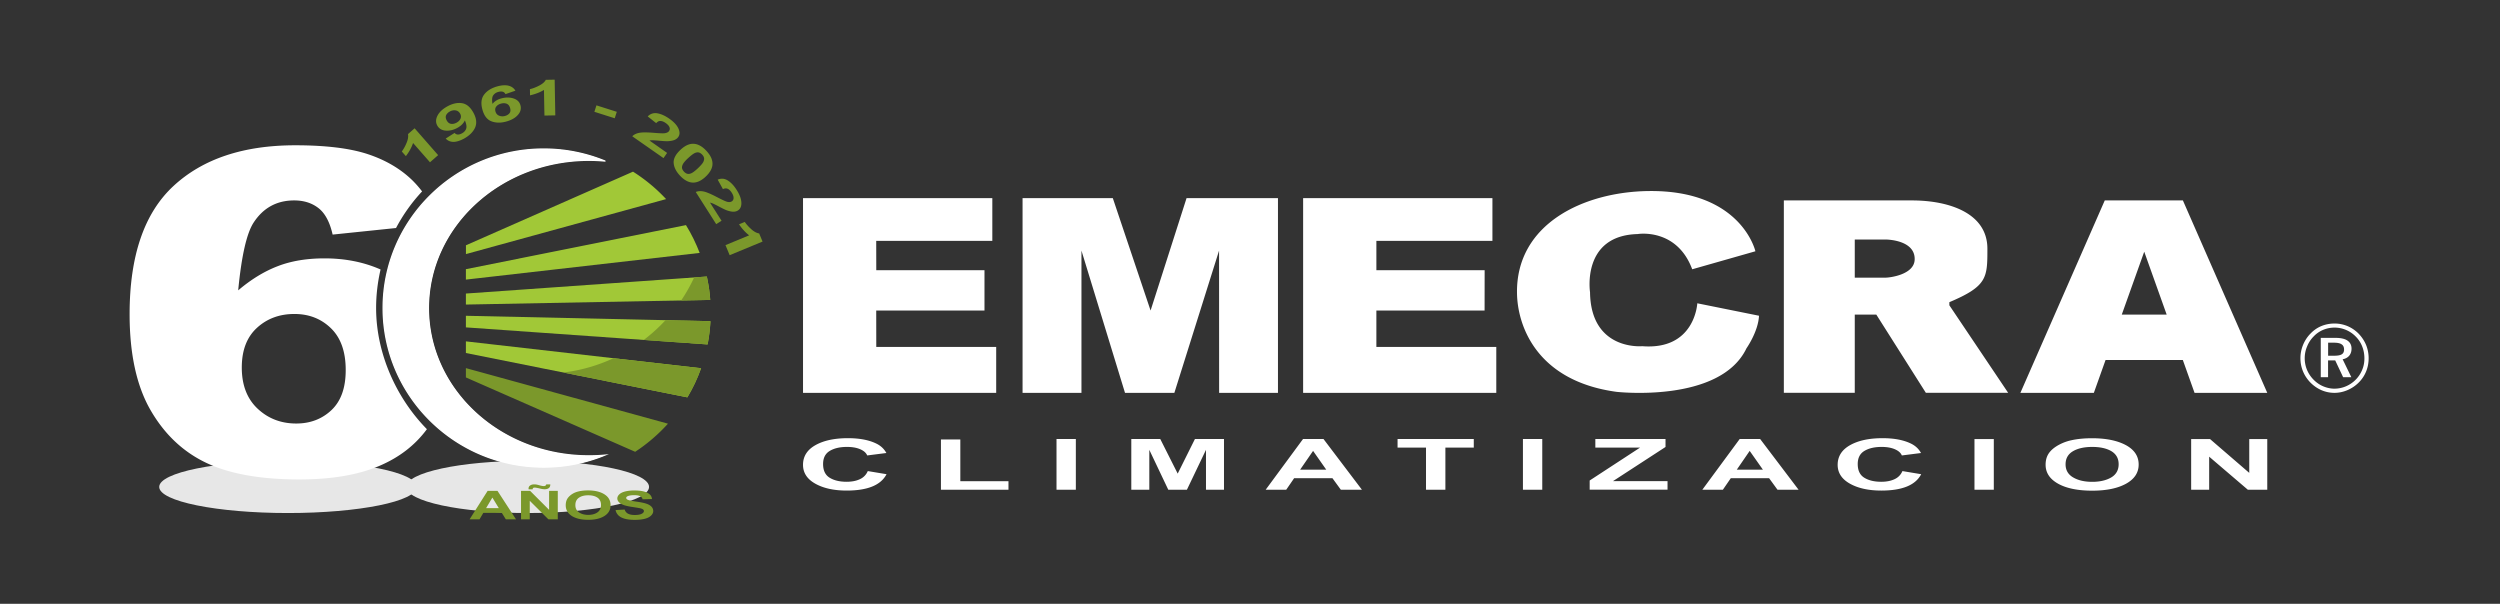 <svg width="472" height="114" fill="none" xmlns="http://www.w3.org/2000/svg"><rect width="100%" height="100%" fill="#333333" stroke="none"/><path d="M413.69 92.46v-9.57h3.56l7.41 6.39v-6.39h3.4v9.57h-3.67l-7.3-6.24v6.24h-3.4zm-23.71-4.79c0 1.08.48 1.91 1.42 2.46.95.56 2.15.84 3.61.84 1.45 0 2.65-.28 3.59-.83.93-.55 1.4-1.39 1.4-2.49 0-1.1-.46-1.91-1.36-2.46-.91-.54-2.12-.81-3.63-.81-1.51 0-2.72.27-3.65.82-.92.55-1.38 1.37-1.38 2.47zm-3.77.07c0-.98.27-1.79.83-2.45.41-.49.97-.92 1.69-1.31a8.82 8.82 0 012.34-.86c1.13-.25 2.43-.38 3.9-.38 2.67 0 4.8.44 6.41 1.31 1.6.87 2.4 2.09 2.4 3.65 0 1.55-.8 2.75-2.39 3.63-1.59.87-3.71 1.31-6.37 1.31-2.69 0-4.84-.43-6.42-1.3-1.6-.89-2.39-2.08-2.39-3.6zm-13.43 4.72v-9.57h3.65v9.57h-3.65zm-13.6-3.52l3.54.59c-.54 1.04-1.45 1.82-2.71 2.33s-2.87.76-4.81.76c-2.4 0-4.38-.43-5.93-1.3-1.55-.87-2.32-2.06-2.32-3.56 0-1.59.78-2.83 2.34-3.71 1.56-.88 3.6-1.32 6.14-1.32 2.21 0 4.01.35 5.4 1.04.83.41 1.44 1 1.86 1.76l-3.62.46c-.21-.5-.66-.89-1.34-1.18-.68-.29-1.51-.43-2.47-.43-1.34 0-2.43.25-3.27.76-.84.51-1.25 1.33-1.25 2.47 0 1.21.41 2.07 1.23 2.58.82.51 1.89.77 3.21.77.97 0 1.81-.16 2.51-.49.68-.31 1.19-.83 1.49-1.53zm-26.34-.26l-2.5-3.55-2.44 3.55h4.94zm6.73 3.78h-3.98l-1.58-2.17h-7.24l-1.49 2.17h-3.88l7.05-9.57h3.87l7.25 9.57zm-39.44 0v-1.74l9.51-6.21h-8.44v-1.62h13.25v1.5l-9.92 6.45h10.3v1.61h-14.7v.01zm-12.6 0v-9.57h3.65v9.57h-3.65zm-18.3 0v-7.95h-5.37v-1.62h14.39v1.62h-5.36v7.95h-3.66zm-18.83-3.78l-2.49-3.55-2.45 3.55h4.94zm6.73 3.78h-3.98l-1.58-2.17h-7.24l-1.49 2.17h-3.88l7.05-9.57h3.87l7.25 9.57zm-43.54 0v-9.57h5.47l3.29 6.53 3.25-6.53h5.49v9.57h-3.4v-7.53l-3.6 7.53h-3.52l-3.58-7.53v7.53h-3.4zm-14.12 0v-9.57h3.65v9.57h-3.65zm-21.82 0v-9.49h3.66v7.88h9.09v1.61h-12.75zm-13.81-3.52l3.54.59c-.54 1.04-1.45 1.82-2.71 2.33s-2.87.76-4.81.76c-2.4 0-4.38-.43-5.93-1.3-1.55-.87-2.32-2.06-2.32-3.56 0-1.59.78-2.83 2.34-3.71 1.56-.88 3.6-1.32 6.14-1.32 2.21 0 4.01.35 5.4 1.04.83.41 1.44 1 1.86 1.76l-3.62.46c-.21-.5-.66-.89-1.34-1.18-.68-.29-1.51-.43-2.47-.43-1.34 0-2.43.25-3.27.76-.84.51-1.25 1.33-1.25 2.47 0 1.21.41 2.07 1.23 2.58.82.51 1.89.77 3.21.77.97 0 1.81-.16 2.51-.49.68-.31 1.19-.83 1.49-1.53z" fill="#fff"/><path fill-rule="evenodd" clip-rule="evenodd" d="M187.35 45.48h-21.92l.01 5.53h20.43v7.62h-20.44l.01 6.87h22.64v8.67h-36.47V37.41h35.74v8.07zM217.23 58.63l6.79-21.22h17.26v36.76h-11.11l-.01-26.86-8.44 26.86h-9.32l-8.22-26.86v26.86h-11.12V37.41h17.04l7.13 21.22zM356.02 52.42h-5.84v-7.2h5.84s5.58 0 5.47 3.78c-.08 2.87-4.71 3.42-5.47 3.42zm4.94-14.58c7.08 0 14.26 2.42 14.26 9.11 0 5.47 0 7.07-7.18 10.1v.59l11.1 16.52H363.6l-9.35-14.76h-4.07v14.76h-13.39V37.84h24.17zM319.49 50.84l11.93-3.4s-2.63-11.63-20.25-11.37c-12.3.18-24.93 6.26-24.76 19.24.08 6.41 3.89 16.65 18.79 18.67 0 0 19.55 2.22 24.54-8.23 0 0 2.22-3.14 2.36-6.14l-11.65-2.35s-.42 8.89-10.4 8.1c0 0-9.71.91-9.85-10.19 0 0-1.66-10.72 9.01-10.98.02-.02 7.37-1.19 10.28 6.65zM281.77 45.48h-21.91v5.53h20.44l-.01 7.62h-20.43v6.87h22.64v8.67h-36.47V37.41h35.74v8.07zM404.83 47.52l-4.24 11.88h8.48l-4.24-11.88zm-7.45-9.68h14.75l15.93 36.33h-13.73l-2.21-6.2h-14.59l-2.21 6.2h-13.87l15.93-36.33zM440.75 61.08c.86 0 1.7.17 2.49.5.79.34 1.5.83 2.1 1.45.59.62 1.06 1.33 1.38 2.11.32.79.48 1.63.48 2.49 0 .89-.16 1.73-.48 2.51-.32.78-.79 1.49-1.4 2.09a6.71 6.71 0 01-2.13 1.43c-.8.34-1.62.51-2.45.51-.84 0-1.67-.17-2.44-.5-.78-.34-1.49-.83-2.11-1.46-.6-.62-1.07-1.33-1.39-2.11-.32-.78-.48-1.62-.48-2.47 0-.86.17-1.71.5-2.52.34-.82.82-1.55 1.44-2.17.59-.61 1.28-1.08 2.04-1.39.77-.31 1.59-.47 2.45-.47zm5.65 6.6c0-.8-.14-1.56-.41-2.25a5.46 5.46 0 00-1.2-1.86c-.54-.56-1.16-.98-1.84-1.27-.68-.29-1.41-.45-2.18-.45-.77 0-1.49.15-2.16.43-.67.28-1.27.69-1.77 1.22-.55.55-.98 1.2-1.26 1.91-.3.71-.45 1.46-.45 2.22 0 .75.14 1.48.42 2.17.29.69.7 1.32 1.23 1.86.53.55 1.15.98 1.83 1.27.68.29 1.4.45 2.11.45.76 0 1.5-.15 2.18-.44a5.724 5.724 0 003.07-3.09c.29-.68.43-1.4.43-2.17zm-5.48-3.89c1.01 0 1.78.17 2.28.51.51.35.77.86.77 1.53 0 .53-.15.98-.44 1.33-.3.35-.72.58-1.24.67l1.64 3.38h-1.55l-1.49-3.16h-1.35v3.16h-1.38v-7.42h2.76zm-.24.91h-1.13v2.46h1.16c.66 0 1.15-.09 1.42-.27.29-.18.43-.48.43-.9 0-.45-.15-.77-.45-.97-.29-.21-.77-.32-1.43-.32z" fill="#fff"/><path d="M54.37 96.86c13.426 0 24.31-2.207 24.31-4.93S67.796 87 54.37 87c-13.426 0-24.31 2.207-24.31 4.93s10.884 4.93 24.31 4.93z" fill="#E7E7E7"/><path d="M99.62 96.86c12.658 0 22.92-2.207 22.92-4.93S112.278 87 99.62 87c-12.658 0-22.92 2.207-22.92 4.93s10.262 4.93 22.92 4.93z" fill="#E7E7E7"/><path d="M80.88 58.17c0-15.42 13.57-27.91 30.31-27.91 1.01 0 2.02.05 3 .14a30.507 30.507 0 00-11.54-2.26c-16.74 0-30.31 13.44-30.31 30.02s13.57 30.02 30.31 30.02c4.07 0 7.95-.8 11.49-2.24-.98.09-1.96.13-2.96.13-16.73.01-30.3-12.48-30.3-27.9z" fill="#fff" stroke="#fff" stroke-width=".25" stroke-miterlimit="10" stroke-linecap="round"/><path d="M97.42 98.05H95.5l-.76-1.22h-3.49l-.72 1.22h-1.87l3.4-5.37h1.87l3.49 5.37zm-3.25-2.12l-1.21-1.99-1.18 1.99h2.39zM98.37 98.05v-5.37h1.72l3.58 3.58v-3.58h1.64v5.37h-1.77l-3.52-3.5v3.5h-1.65zm2.19-5.67h-.76c0-.06-.01-.1-.01-.13 0-.26.1-.45.3-.59.2-.14.46-.21.78-.21.14 0 .27.01.39.03.12.02.34.07.65.16.32.09.56.13.74.13.13 0 .23-.02.32-.07.08-.05.14-.13.16-.25h.77c0 .33-.1.57-.3.71-.2.14-.45.21-.76.21-.14 0-.27-.01-.4-.03-.09-.01-.32-.06-.69-.15-.37-.09-.63-.13-.8-.13-.13 0-.23.02-.3.07-.04.06-.08.14-.09.25zM106.81 95.4c0-.55.13-1.01.4-1.38.2-.27.47-.52.81-.74.34-.22.72-.38 1.13-.48.54-.14 1.17-.21 1.88-.21 1.29 0 2.32.25 3.09.74s1.16 1.17 1.16 2.05c0 .87-.38 1.54-1.15 2.03-.77.49-1.79.73-3.08.73-1.3 0-2.33-.24-3.1-.73-.75-.49-1.14-1.16-1.14-2.01zm1.82-.04c0 .61.23 1.07.69 1.38.46.31 1.04.47 1.74.47s1.28-.16 1.73-.47c.45-.31.68-.78.68-1.4 0-.62-.22-1.07-.66-1.38-.44-.3-1.02-.45-1.75-.45s-1.31.15-1.76.46c-.45.31-.67.77-.67 1.39zM116.22 96.3l1.72-.1c.1.35.31.61.63.78.32.17.74.25 1.28.25.57 0 1-.07 1.29-.22.29-.15.43-.32.43-.52 0-.13-.06-.23-.18-.32s-.33-.17-.63-.23c-.21-.04-.68-.12-1.41-.23-.95-.14-1.61-.32-1.99-.53-.54-.29-.81-.66-.81-1.08 0-.27.13-.53.38-.77s.62-.42 1.09-.54c.48-.12 1.05-.19 1.72-.19 1.1 0 1.92.15 2.48.44.56.29.85.69.87 1.18l-1.76.05a.925.925 0 00-.49-.6c-.25-.12-.62-.18-1.12-.18-.51 0-.92.06-1.21.19-.19.08-.28.19-.28.33 0 .13.09.24.26.33.22.12.76.23 1.62.36.86.12 1.49.25 1.9.39.41.13.73.31.97.55.23.23.35.52.35.85 0 .31-.14.6-.42.86-.28.27-.67.47-1.18.6-.51.13-1.14.2-1.9.2-1.11 0-1.95-.16-2.55-.47-.59-.32-.94-.78-1.06-1.38zM82.72 29.29l-1.54 1.35L77.99 27c-.28.82-.73 1.65-1.36 2.48l-.77-.88c.33-.44.63-.97.9-1.62.27-.64.36-1.2.27-1.66l1.25-1.1 4.44 5.07zM84.15 26.16l1.68-1.07c.16.2.36.3.6.31.24.01.5-.07.8-.23.37-.2.63-.48.77-.84s.07-.89-.23-1.6c-.27.58-.75 1.05-1.43 1.42-.74.4-1.47.57-2.21.51-.73-.06-1.25-.38-1.57-.95-.33-.6-.3-1.23.06-1.91.36-.68.99-1.25 1.87-1.73.95-.52 1.86-.72 2.72-.59.86.13 1.58.72 2.16 1.78.59 1.07.69 2.02.32 2.85-.38.82-1.08 1.51-2.1 2.07-.74.4-1.4.6-1.98.61-.58-.01-1.07-.21-1.46-.63zm2.73-4.69c-.2-.36-.49-.57-.86-.63-.38-.05-.74.01-1.09.21-.33.18-.57.42-.7.7-.13.28-.09.61.11.99.21.38.48.59.82.64.34.05.68-.03 1.04-.22.35-.19.59-.43.73-.73s.13-.63-.05-.96zM97.31 17.12l-1.88.65a.81.81 0 00-.51-.45c-.23-.06-.5-.06-.82.03-.42.11-.74.32-.97.64-.23.31-.28.85-.15 1.62.4-.5.96-.84 1.7-1.04.83-.22 1.59-.21 2.29.02.7.24 1.13.67 1.29 1.29.18.66.01 1.28-.5 1.84-.51.57-1.26.98-2.23 1.24-1.04.28-1.97.25-2.78-.07-.81-.32-1.37-1.07-1.68-2.23-.32-1.19-.2-2.13.37-2.85.56-.71 1.4-1.22 2.52-1.52.79-.21 1.47-.25 2.06-.11.57.15 1.01.46 1.29.94zm-3.77 3.91c.11.4.34.67.69.81.35.14.72.16 1.1.06.37-.1.65-.27.85-.51.2-.25.24-.57.13-.98-.11-.42-.33-.69-.64-.82-.32-.13-.67-.14-1.07-.03-.38.1-.68.28-.89.54-.21.26-.27.57-.17.93zM104.84 21.78l-2.05.04-.09-4.84c-.74.45-1.62.79-2.63 1.02l-.02-1.17c.53-.12 1.11-.34 1.73-.66.62-.32 1.05-.68 1.27-1.1l1.67-.03.12 6.74zM112.22 21.11l.39-1.22 3.84 1.22-.39 1.22-3.84-1.22zM125.95 28.87l-.68.98-5.9-4.12c.32-.33.76-.54 1.31-.65.55-.11 1.49-.11 2.81 0 1.07.09 1.74.11 2.02.07.38-.06.65-.19.8-.4.16-.23.19-.49.08-.75-.11-.27-.35-.52-.7-.77s-.68-.37-.98-.39c-.3-.02-.57.12-.82.41l-1.6-1.27c.5-.51 1.11-.71 1.81-.59s1.45.45 2.24 1c.87.6 1.45 1.23 1.74 1.86.29.64.29 1.17-.02 1.61-.17.25-.41.43-.71.56-.3.12-.69.2-1.16.23-.32.02-.85 0-1.59-.07-.74-.07-1.22-.1-1.43-.1-.21 0-.39.02-.55.05l3.33 2.34zM133.35 28.46c.71.76 1.1 1.5 1.16 2.25.08.88-.35 1.76-1.27 2.63-.92.87-1.83 1.24-2.71 1.11-.73-.11-1.45-.54-2.16-1.3-.71-.76-1.11-1.54-1.18-2.35-.07-.81.36-1.65 1.3-2.53.92-.86 1.82-1.23 2.7-1.1.72.1 1.45.53 2.16 1.29zm-.78.73c-.17-.18-.36-.31-.56-.38-.21-.07-.44-.06-.7.03-.34.12-.79.46-1.37.99-.58.53-.92.95-1.05 1.25-.13.29-.16.54-.1.75.06.21.18.4.35.58.17.18.36.31.56.38.21.07.44.06.7-.03.34-.12.79-.45 1.36-.99.57-.54.92-.95 1.05-1.25.13-.29.16-.54.1-.75-.05-.21-.17-.4-.34-.58zM136.23 41.68l-1.01.64-3.86-6.07c.42-.18.91-.21 1.46-.1.55.11 1.41.47 2.59 1.09.95.49 1.56.77 1.84.85.38.1.67.07.89-.06.24-.15.36-.38.36-.67 0-.29-.12-.62-.35-.98-.23-.36-.48-.61-.75-.73-.27-.13-.58-.11-.91.06l-.99-1.79c.66-.28 1.29-.23 1.9.15.6.38 1.17.97 1.68 1.79.57.89.86 1.69.89 2.39.03.7-.19 1.19-.64 1.48-.25.16-.54.24-.87.24-.32 0-.71-.08-1.16-.23-.3-.1-.78-.33-1.44-.68-.66-.35-1.09-.56-1.28-.64-.2-.08-.37-.14-.53-.16l2.18 3.42zM137.76 48.18l-.79-1.9 4.47-1.85c-.69-.53-1.33-1.22-1.91-2.08l1.08-.45c.31.45.72.91 1.24 1.38.52.46 1.02.73 1.48.79l.64 1.54-6.21 2.57z" fill="#7B982B"/><path d="M71.01 58.16c0-2.49.3-4.93.84-7.28-3.17-1.4-6.7-2.1-10.59-2.1-3.34 0-6.29.49-8.84 1.48-2.55.98-5.03 2.5-7.45 4.56C45.6 48.27 46.58 44 47.9 42c1.82-2.77 4.37-4.16 7.65-4.16 1.82 0 3.35.49 4.59 1.46 1.24.97 2.13 2.64 2.66 4.99l11.97-1.24a32.13 32.13 0 014.92-6.91 19.28 19.28 0 00-1.83-2.09c-2.22-2.16-5.01-3.81-8.37-4.93-3.36-1.12-7.94-1.69-13.73-1.69-9.8 0-17.47 2.56-23 7.68-5.53 5.12-8.29 13.18-8.29 24.2 0 7.52 1.32 13.56 3.95 18.12 2.63 4.56 6.15 7.89 10.55 9.97 4.4 2.08 10.25 3.12 17.53 3.12 6.06 0 11.1-.85 15.12-2.56 3.77-1.6 6.75-3.91 8.98-6.93-5.75-5.85-9.59-14.27-9.59-22.87zm-8.42 19.26c-1.79 1.69-4.01 2.54-6.66 2.54-2.88 0-5.31-.94-7.3-2.81-1.99-1.87-2.98-4.46-2.98-7.76 0-3.25.95-5.74 2.86-7.49s4.26-2.62 7.08-2.62c2.75 0 5.05.9 6.9 2.7 1.85 1.8 2.78 4.42 2.78 7.86.01 3.36-.89 5.88-2.68 7.58z" fill="#fff"/><path d="M80.92 58.17c0-15.42 13.57-27.91 30.31-27.91 1.01 0 2.02.05 3 .14a30.507 30.507 0 00-11.54-2.26c-1.6 0-3.17.12-4.7.36-9.23 1.73-17.08 7.12-21.58 14.71-.11.19-.23.39-.33.58-.03.06-.06.11-.09.17a29.854 29.854 0 00-2.85 7.55c-.01 0-.02-.01-.03-.01-.49 2.13-.75 4.36-.75 6.67 0 9.91 5.29 18.51 12.52 24.28 5 3.61 11.15 5.75 17.81 5.75 4.07 0 7.95-.8 11.49-2.24-.98.09-1.96.13-2.96.13-16.73-.01-30.3-12.5-30.3-27.92z" fill="#fff"/><path d="M87.96 50.82v1.97l44.14-5.04c-.71-1.84-1.57-3.6-2.59-5.25l-41.55 8.32zM87.96 59.62v2.19l45.63 3.22c.28-1.43.46-2.89.54-4.39l-46.17-1.02zM87.96 64.45v2.2l41.81 8.37c1.03-1.73 1.91-3.57 2.59-5.5l-44.4-5.07zM134.02 55.74c-.01-.14-.03-.27-.05-.41-.03-.22-.05-.44-.08-.66l-.06-.4c-.03-.22-.07-.44-.11-.66-.02-.13-.05-.25-.07-.38-.04-.23-.09-.45-.13-.68-.02-.11-.05-.23-.07-.34l-45.49 3.21v2.08l46.13-.88c-.01-.07-.01-.14-.02-.21-.01-.22-.03-.45-.05-.67z" fill="#A1C837"/><path d="M87.96 71.26l31.96 14.04c2.29-1.5 4.37-3.29 6.19-5.31L87.96 69.5v1.76zM133.89 54.67l-.06-.4c-.03-.22-.07-.44-.11-.66-.02-.13-.05-.25-.07-.38-.04-.23-.09-.45-.13-.68-.02-.11-.05-.23-.07-.34l-2.39.17c-.71 1.52-1.53 2.98-2.46 4.35l5.5-.1c-.01-.07-.01-.14-.02-.21l-.06-.68c-.01-.14-.03-.27-.05-.41-.03-.22-.05-.44-.08-.66zM125.64 60.46a31.44 31.44 0 01-4.1 3.72l12.06.85c.28-1.43.46-2.89.54-4.39l-8.5-.18zM106.34 70.33l23.44 4.69c1.03-1.73 1.91-3.57 2.59-5.5l-16.54-1.89c-2.95 1.37-6.14 2.3-9.49 2.7z" fill="#7B982B"/><path d="M119.51 32.41l-31.54 13.9v1.66l37.79-10.38a31.38 31.38 0 00-6.25-5.18z" fill="#A1C837"/></svg>